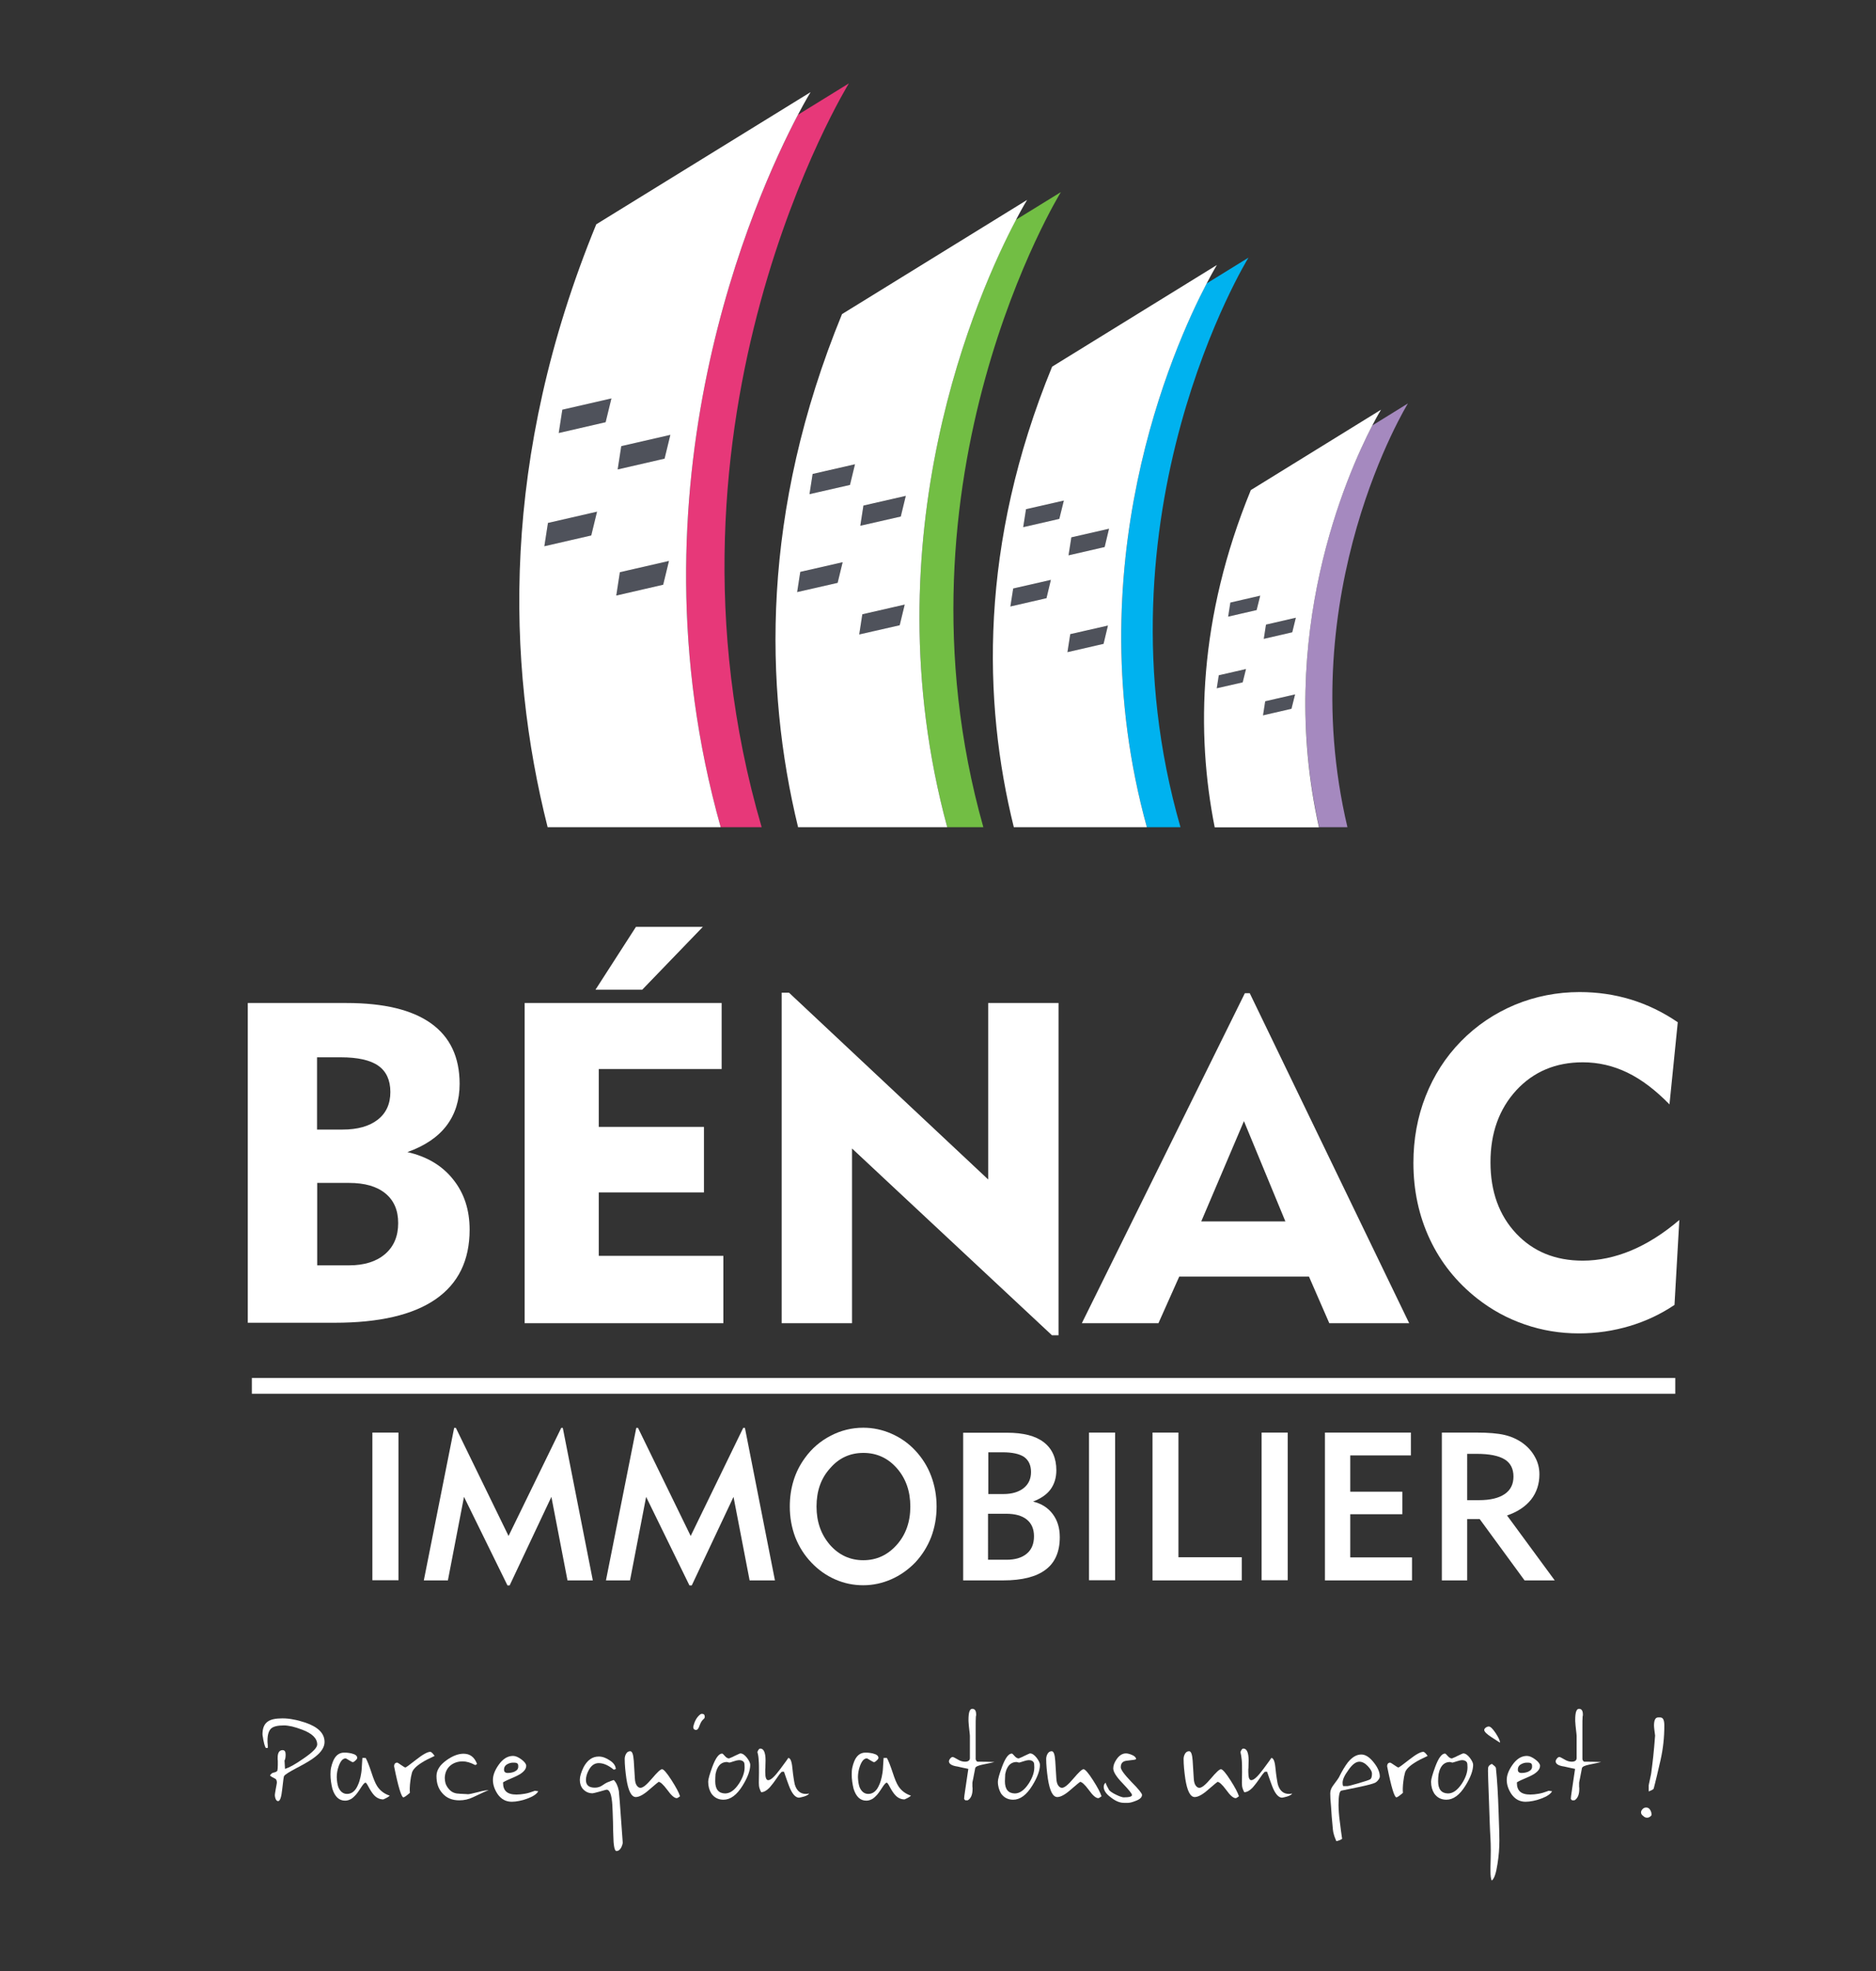 <?xml version="1.0" encoding="UTF-8"?>
<!-- Generator: Adobe Illustrator 23.0.2, SVG Export Plug-In . SVG Version: 6.00 Build 0) -->
<svg xmlns="http://www.w3.org/2000/svg" xmlns:xlink="http://www.w3.org/1999/xlink" version="1.1" id="Calque_1" x="0px" y="0px" viewBox="0 0 120 126" style="enable-background:new 0 0 120 126;" xml:space="preserve"><rect x="0" y="0" width="120" height="126" fill="#333333" stroke="none"/> <style type="text/css"> .st0{clip-path:url(#SVGID_2_);fill:#FFFFFF;} .st1{clip-path:url(#SVGID_2_);fill:#4F525B;} .st2{clip-path:url(#SVGID_2_);fill:#e73879;} .st3{clip-path:url(#SVGID_2_);fill:#72BE44;} .st4{clip-path:url(#SVGID_2_);fill:#00B2EF;} .st5{clip-path:url(#SVGID_2_);fill:#a589bf;} </style> <g> <defs> <rect id="SVGID_1_" x="0.4" y="-8.88" width="119.84" height="142.31"/> </defs> <clipPath id="SVGID_2_"> <use xlink:href="#SVGID_1_" style="overflow:visible;"/> </clipPath> <path class="st0" d="M16.79,110.87c0-0.4,0.12-0.68,0.36-0.83c0.19-0.13,0.49-0.19,0.92-0.19c0.22,0,0.45,0.02,0.69,0.07 c0.24,0.04,0.5,0.11,0.77,0.2c0.82,0.28,1.23,0.69,1.23,1.24c0,0.32-0.2,0.64-0.6,0.95c-0.22,0.18-0.62,0.42-1.18,0.71 c-0.47,0.25-0.75,0.42-0.81,0.52c-0.02,0.02-0.06,0.31-0.12,0.86c-0.05,0.49-0.14,0.74-0.26,0.74c-0.07,0-0.12-0.05-0.16-0.14 c-0.03-0.08-0.05-0.16-0.05-0.24c0-0.04,0.02-0.18,0.06-0.4c0.04-0.22,0.07-0.36,0.07-0.4c0-0.13-0.04-0.22-0.1-0.25 c-0.08-0.04-0.15-0.08-0.21-0.11c-0.05-0.04-0.1-0.07-0.13-0.09c0.03-0.06,0.07-0.11,0.11-0.14c0.04-0.03,0.09-0.05,0.15-0.06 c0.1-0.02,0.17-0.06,0.21-0.11c0.02-0.09,0.03-0.21,0.03-0.36v-0.24c0-0.04,0-0.08-0.01-0.13c0-0.05,0-0.08,0-0.1 c0-0.33,0.11-0.49,0.32-0.49c0.13,0,0.19,0.1,0.19,0.28c0,0.17-0.02,0.3-0.07,0.39l0.03,0.53c0.13-0.04,0.29-0.11,0.49-0.22 c0.2-0.11,0.43-0.26,0.69-0.44c0.59-0.4,0.88-0.7,0.88-0.9c0-0.39-0.32-0.71-0.97-0.95c-0.23-0.09-0.44-0.15-0.63-0.2 c-0.19-0.04-0.37-0.07-0.52-0.07c-0.42,0-0.7,0.07-0.84,0.21c-0.14,0.14-0.22,0.39-0.22,0.76c0,0.06,0,0.14,0.01,0.21 s0.01,0.16,0.01,0.26H17c-0.04-0.07-0.09-0.2-0.13-0.4c-0.03-0.11-0.04-0.2-0.05-0.27C16.8,110.97,16.79,110.91,16.79,110.87"/> <path class="st0" d="M21.14,113.43c0-0.16,0.01-0.31,0.04-0.44s0.07-0.27,0.12-0.39c0.15-0.37,0.39-0.56,0.71-0.56 c0.08,0,0.15,0,0.23,0.01s0.16,0.02,0.24,0.04c0.25,0.06,0.37,0.15,0.37,0.29c0,0.04-0.04,0.1-0.12,0.17 c-0.07,0.07-0.13,0.1-0.17,0.1c-0.02,0-0.1-0.04-0.23-0.12c-0.12-0.07-0.19-0.12-0.22-0.12c-0.18,0-0.32,0.16-0.44,0.48 c-0.09,0.25-0.13,0.49-0.13,0.72c0.01,0.25,0.04,0.46,0.1,0.63c0.12,0.29,0.31,0.44,0.56,0.44c0.3,0,0.54-0.19,0.7-0.58 c0.07-0.15,0.12-0.32,0.16-0.5c0.04-0.18,0.07-0.37,0.08-0.58l0.04-0.64h0.21c0.05,0.09,0.11,0.21,0.17,0.37 c0.06,0.16,0.13,0.34,0.2,0.56c0.13,0.4,0.25,0.7,0.37,0.88c0.19,0.29,0.46,0.49,0.8,0.6c-0.06,0.07-0.2,0.15-0.41,0.24 c-0.22,0-0.43-0.09-0.6-0.28c-0.11-0.12-0.22-0.29-0.34-0.51c-0.1-0.19-0.16-0.28-0.2-0.28c-0.06,0-0.15,0.1-0.28,0.3 c-0.08,0.13-0.16,0.24-0.23,0.34c-0.07,0.09-0.13,0.17-0.19,0.22c-0.1,0.1-0.19,0.18-0.3,0.22c-0.1,0.05-0.21,0.07-0.31,0.07 c-0.38,0-0.65-0.25-0.81-0.76C21.19,114.06,21.14,113.75,21.14,113.43"/> <path class="st0" d="M25.21,112.92c0-0.16,0.07-0.24,0.2-0.24c0.02,0,0.11,0.05,0.26,0.16c0.14,0.1,0.23,0.15,0.26,0.15 c0.04,0,0.27-0.17,0.69-0.5c0.43-0.34,0.73-0.5,0.9-0.5c0.07,0,0.16,0.09,0.28,0.26c-0.36,0.17-0.62,0.3-0.79,0.41 c-0.39,0.24-0.61,0.47-0.66,0.67c-0.05,0.18-0.08,0.35-0.1,0.52c-0.02,0.17-0.04,0.33-0.04,0.48c0,0.05,0,0.1,0,0.14 c0,0.05,0.01,0.1,0.01,0.14c-0.22,0.19-0.36,0.29-0.42,0.29C25.68,114.89,25.47,114.23,25.21,112.92"/> <path class="st0" d="M27.92,113.54c0-0.18,0.05-0.36,0.16-0.53c0.1-0.17,0.27-0.33,0.49-0.49c0.38-0.27,0.74-0.41,1.08-0.41 c0.41,0,0.69,0.21,0.86,0.64c-0.02,0.05-0.07,0.08-0.12,0.08c-0.3-0.16-0.57-0.23-0.79-0.23c-0.33,0-0.6,0.1-0.81,0.28 c-0.22,0.2-0.33,0.46-0.34,0.78c0,0.12,0.02,0.24,0.05,0.35c0.04,0.11,0.1,0.22,0.18,0.32c0.09,0.11,0.19,0.2,0.3,0.25 c0.11,0.05,0.23,0.08,0.35,0.08c0.01,0,0.04,0,0.09,0.01c0.05,0,0.11,0.01,0.2,0.01c0.07,0,0.14,0.01,0.2,0.01 c0.06,0,0.09,0.01,0.1,0.01c0.08,0,0.29-0.04,0.63-0.13c0.33-0.09,0.57-0.13,0.71-0.13c-0.12,0.04-0.46,0.19-1,0.45 c-0.27,0.13-0.56,0.2-0.88,0.2c-0.46,0-0.82-0.15-1.08-0.45C28.03,114.34,27.92,113.98,27.92,113.54"/> <path class="st0" d="M31.53,113.78c0-0.29,0.12-0.61,0.36-0.95c0.27-0.39,0.58-0.58,0.93-0.58c0.16,0,0.34,0.08,0.54,0.23 c0.2,0.15,0.3,0.29,0.3,0.4c0,0.2-0.14,0.38-0.42,0.55c-0.07,0.04-0.16,0.09-0.27,0.14c-0.11,0.05-0.25,0.11-0.41,0.18 c-0.1,0.04-0.18,0.08-0.24,0.11c-0.06,0.03-0.11,0.06-0.14,0.08v0.05c0,0.24,0.07,0.42,0.2,0.54c0.14,0.13,0.36,0.19,0.66,0.19 c0.17,0,0.34-0.02,0.52-0.05c0.18-0.03,0.36-0.08,0.54-0.15c0.07-0.03,0.11-0.04,0.13-0.04l0.2,0.03c-0.09,0.17-0.32,0.33-0.7,0.47 c-0.19,0.07-0.36,0.12-0.53,0.15c-0.16,0.03-0.32,0.05-0.46,0.05c-0.38,0-0.68-0.16-0.91-0.49 C31.63,114.39,31.53,114.09,31.53,113.78 M32.24,113.13c0,0.14,0.08,0.21,0.24,0.21c0.16,0,0.3-0.03,0.42-0.08 c0.17-0.08,0.25-0.18,0.25-0.32c0-0.05,0-0.1-0.01-0.13c-0.01-0.03-0.02-0.06-0.05-0.08c-0.02-0.02-0.06-0.03-0.1-0.04 c-0.04-0.01-0.1-0.01-0.17-0.01c-0.12,0-0.24,0.03-0.35,0.09C32.31,112.85,32.24,112.97,32.24,113.13"/> <path class="st0" d="M37.09,113.78c0-0.11,0.02-0.23,0.06-0.36s0.1-0.29,0.18-0.45c0.24-0.45,0.56-0.68,0.97-0.68 c0.23,0,0.46,0.08,0.71,0.25c0.25,0.16,0.37,0.35,0.38,0.55l-0.13,0.04c-0.34-0.28-0.66-0.42-0.96-0.42 c-0.27,0-0.48,0.15-0.64,0.45c-0.12,0.22-0.18,0.43-0.18,0.63c0,0.33,0.19,0.49,0.57,0.49c0.18,0,0.35-0.05,0.5-0.16 c0.1-0.07,0.21-0.14,0.33-0.19s0.25-0.1,0.38-0.14c0.15,0.15,0.26,0.37,0.32,0.68c0.01,0.02,0.01,0.09,0.02,0.2 c0.01,0.11,0.02,0.26,0.04,0.46l0.19,2.61c0.01,0.06,0,0.12-0.02,0.18s-0.04,0.12-0.07,0.18c-0.08,0.15-0.18,0.23-0.31,0.23 c-0.12,0-0.19-0.34-0.2-1.02c0-0.05-0.01-0.15-0.01-0.29c0-0.14-0.01-0.32-0.01-0.55c-0.01-0.23-0.01-0.43-0.02-0.6 c-0.01-0.17-0.01-0.32-0.02-0.45c-0.04-0.67-0.16-1.01-0.37-1.01c-0.02,0-0.17,0.04-0.44,0.12c-0.28,0.08-0.43,0.11-0.46,0.11 c-0.24,0-0.44-0.09-0.61-0.27C37.16,114.22,37.09,114.02,37.09,113.78"/> <path class="st0" d="M39.96,112.45c0-0.1,0.02-0.2,0.07-0.3c0.06-0.13,0.16-0.2,0.28-0.2c0.13,0,0.2,0.2,0.23,0.61l0.07,1.13 c0.01,0.2,0.05,0.35,0.12,0.45c0.07,0.1,0.15,0.15,0.24,0.15c0.16,0,0.4-0.2,0.73-0.59c0.34-0.4,0.55-0.6,0.65-0.6 c0.1,0,0.31,0.24,0.61,0.71c0.14,0.22,0.26,0.42,0.35,0.59c0.09,0.17,0.15,0.31,0.19,0.43c-0.1,0.08-0.17,0.12-0.21,0.12 c-0.15,0-0.35-0.17-0.6-0.52c-0.26-0.35-0.45-0.52-0.56-0.52c-0.01,0-0.21,0.16-0.59,0.49c-0.36,0.32-0.65,0.48-0.87,0.48 c-0.28,0-0.48-0.39-0.6-1.16C40,113.23,39.96,112.81,39.96,112.45"/> <path class="st0" d="M44.35,110.37c0.08-0.35,0.23-0.61,0.44-0.77c0.04-0.03,0.07-0.04,0.11-0.04c0.12,0,0.18,0.06,0.18,0.19 c0,0.05-0.02,0.1-0.07,0.14c-0.05,0.04-0.09,0.09-0.14,0.16c-0.04,0.07-0.09,0.16-0.13,0.28c-0.06,0.18-0.13,0.26-0.22,0.26 c-0.06,0-0.1-0.02-0.14-0.06C44.35,110.48,44.34,110.43,44.35,110.37"/> <path class="st0" d="M45.3,113.9c0-0.16,0.09-0.47,0.26-0.94c0.21-0.57,0.42-0.86,0.63-0.86c0.03,0,0.09,0.05,0.18,0.16 c0.09,0.1,0.17,0.15,0.26,0.15c0.01,0,0.04-0.01,0.1-0.04c0.06-0.02,0.15-0.06,0.26-0.12c0.11-0.05,0.2-0.09,0.26-0.12 c0.06-0.03,0.1-0.04,0.11-0.04c0.13,0,0.27,0.09,0.42,0.28c0.14,0.19,0.21,0.33,0.21,0.45c0,0.35-0.16,0.8-0.49,1.33 c-0.37,0.6-0.78,0.9-1.22,0.9c-0.33,0-0.59-0.13-0.78-0.4C45.37,114.44,45.3,114.19,45.3,113.9 M45.75,113.87 c0,0.51,0.21,0.77,0.63,0.78c0.32,0,0.61-0.21,0.89-0.63c0.24-0.37,0.36-0.72,0.36-1.04c0-0.15-0.01-0.26-0.04-0.32 c-0.06-0.09-0.16-0.14-0.32-0.14c-0.03,0-0.08,0.01-0.14,0.02s-0.13,0.04-0.21,0.06c-0.07,0.02-0.12,0.04-0.16,0.05 c-0.04,0.01-0.06,0.02-0.08,0.02l-0.01,0.01c-0.02,0-0.05-0.01-0.09-0.02s-0.07-0.02-0.08-0.02c-0.28,0-0.49,0.14-0.62,0.42 c-0.05,0.1-0.08,0.22-0.11,0.35C45.76,113.56,45.75,113.7,45.75,113.87"/> <path class="st0" d="M48.45,112.02c0-0.04,0.02-0.09,0.06-0.15c0.04-0.06,0.08-0.09,0.12-0.09c0.22,0,0.34,0.25,0.34,0.76 c0,0.03,0,0.16-0.01,0.39c0,0.06,0,0.11-0.01,0.17c0,0.06,0,0.12,0,0.19c0,0.34,0.06,0.51,0.19,0.51c0.17,0,0.42-0.24,0.77-0.71 c0.17-0.23,0.3-0.4,0.39-0.53c0.09-0.13,0.13-0.19,0.12-0.18c0.13,0,0.22,0.2,0.26,0.6c0.03,0.3,0.06,0.54,0.09,0.72 c0.03,0.18,0.05,0.31,0.07,0.38c0.12,0.4,0.36,0.6,0.71,0.6c0.09,0,0.15-0.01,0.2-0.03c-0.03,0.08-0.14,0.14-0.33,0.2 c-0.08,0.02-0.15,0.04-0.2,0.05c-0.05,0.01-0.09,0.02-0.11,0.02c-0.23,0-0.45-0.25-0.64-0.75c-0.02-0.05-0.06-0.15-0.11-0.3 c-0.05-0.15-0.13-0.36-0.21-0.61h-0.14c-0.09,0.08-0.22,0.25-0.4,0.52c-0.09,0.13-0.17,0.24-0.24,0.32 c-0.07,0.09-0.13,0.16-0.18,0.21c-0.17,0.17-0.34,0.26-0.5,0.26c-0.04-0.07-0.08-0.16-0.11-0.26c-0.03-0.1-0.04-0.22-0.04-0.35 l0.01-0.65c0-0.31,0-0.58-0.02-0.79C48.52,112.31,48.49,112.14,48.45,112.02"/> <path class="st0" d="M54.48,113.43c0-0.16,0.01-0.31,0.04-0.44s0.07-0.27,0.12-0.39c0.15-0.37,0.39-0.56,0.71-0.56 c0.08,0,0.15,0,0.23,0.01s0.16,0.02,0.24,0.04c0.25,0.06,0.37,0.15,0.37,0.29c0,0.04-0.04,0.1-0.12,0.17 c-0.07,0.07-0.13,0.1-0.17,0.1c-0.02,0-0.1-0.04-0.23-0.12c-0.12-0.07-0.19-0.12-0.22-0.12c-0.18,0-0.32,0.16-0.44,0.48 c-0.09,0.25-0.13,0.49-0.13,0.72c0.01,0.25,0.04,0.46,0.1,0.63c0.12,0.29,0.31,0.44,0.56,0.44c0.3,0,0.54-0.19,0.7-0.58 c0.07-0.15,0.12-0.32,0.16-0.5c0.04-0.18,0.07-0.37,0.08-0.58l0.04-0.64h0.21c0.05,0.09,0.11,0.21,0.17,0.37 c0.06,0.16,0.13,0.34,0.2,0.56c0.13,0.4,0.25,0.7,0.37,0.88c0.19,0.29,0.46,0.49,0.8,0.6c-0.06,0.07-0.2,0.15-0.41,0.24 c-0.22,0-0.43-0.09-0.6-0.28c-0.11-0.12-0.22-0.29-0.34-0.51c-0.1-0.19-0.16-0.28-0.2-0.28c-0.06,0-0.15,0.1-0.28,0.3 c-0.08,0.13-0.16,0.24-0.23,0.34c-0.07,0.09-0.13,0.17-0.19,0.22c-0.1,0.1-0.19,0.18-0.3,0.22c-0.1,0.05-0.21,0.07-0.31,0.07 c-0.38,0-0.65-0.25-0.81-0.76C54.53,114.06,54.48,113.75,54.48,113.43"/> <path class="st0" d="M60.7,112.6c0-0.06,0.03-0.12,0.08-0.18c0.05-0.07,0.11-0.1,0.16-0.1c0.04,0,0.14,0.05,0.31,0.15 c0.16,0.1,0.32,0.15,0.47,0.15c0.21,0,0.32-0.08,0.32-0.23v-1.43c0-0.05-0.02-0.21-0.05-0.48c-0.01-0.13-0.03-0.23-0.03-0.32 c-0.01-0.09-0.01-0.17-0.01-0.23c0-0.46,0.08-0.69,0.24-0.69c0.17,0,0.25,0.12,0.25,0.37c0,0.03,0,0.06-0.01,0.09 c-0.01,0.03-0.01,0.07-0.01,0.11c-0.01,0.05-0.01,0.29-0.01,0.73c0,0.44,0,1.08,0,1.92c0.02,0.09,0.06,0.14,0.12,0.16h0.12 c0.31,0,0.63,0.01,0.96,0.02c-0.05,0.02-0.29,0.07-0.73,0.16c-0.3,0.06-0.47,0.13-0.5,0.23c0,0-0.01,0.04-0.02,0.11 c-0.01,0.07-0.03,0.17-0.06,0.31c-0.03,0.14-0.05,0.29-0.09,0.45c-0.01,0.04-0.01,0.07-0.01,0.1c0,0.03,0,0.07,0,0.1v0.13 c0,0.02,0.01,0.04,0.01,0.06c0,0.02,0,0.05,0,0.08c0,0.35-0.1,0.6-0.31,0.72h-0.15c-0.05-0.04-0.08-0.08-0.08-0.1 c0-0.06,0.02-0.24,0.07-0.56c0.05-0.32,0.11-0.76,0.2-1.35c-0.14-0.03-0.26-0.05-0.38-0.08c-0.11-0.02-0.22-0.05-0.31-0.07 C60.89,112.88,60.7,112.76,60.7,112.6"/> <path class="st0" d="M63.83,113.9c0-0.16,0.09-0.47,0.26-0.94c0.21-0.57,0.42-0.86,0.63-0.86c0.03,0,0.09,0.05,0.18,0.16 c0.09,0.1,0.17,0.15,0.26,0.15c0.01,0,0.04-0.01,0.1-0.04c0.06-0.02,0.15-0.06,0.26-0.12c0.11-0.05,0.2-0.09,0.26-0.12 c0.06-0.03,0.1-0.04,0.11-0.04c0.13,0,0.27,0.09,0.42,0.28c0.14,0.19,0.21,0.33,0.21,0.45c0,0.35-0.16,0.8-0.49,1.33 c-0.37,0.6-0.78,0.9-1.22,0.9c-0.33,0-0.59-0.13-0.78-0.4C63.91,114.44,63.83,114.19,63.83,113.9 M64.28,113.87 c0,0.51,0.21,0.77,0.63,0.78c0.32,0,0.61-0.21,0.89-0.63c0.24-0.37,0.36-0.72,0.36-1.04c0-0.15-0.01-0.26-0.04-0.32 c-0.06-0.09-0.16-0.14-0.32-0.14c-0.03,0-0.08,0.01-0.14,0.02s-0.13,0.04-0.21,0.06c-0.07,0.02-0.12,0.04-0.16,0.05 c-0.04,0.01-0.06,0.02-0.08,0.02l-0.01,0.01c-0.02,0-0.05-0.01-0.09-0.02s-0.07-0.02-0.08-0.02c-0.28,0-0.49,0.14-0.62,0.42 c-0.05,0.1-0.08,0.22-0.11,0.35C64.3,113.56,64.28,113.7,64.28,113.87"/> <path class="st0" d="M66.92,112.45c0-0.1,0.02-0.2,0.07-0.3c0.06-0.13,0.16-0.2,0.28-0.2c0.13,0,0.2,0.2,0.23,0.61l0.07,1.13 c0.01,0.2,0.05,0.35,0.12,0.45c0.07,0.1,0.15,0.15,0.24,0.15c0.16,0,0.4-0.2,0.73-0.59c0.34-0.4,0.55-0.6,0.65-0.6 c0.1,0,0.31,0.24,0.61,0.71c0.14,0.22,0.26,0.42,0.35,0.59c0.09,0.17,0.15,0.31,0.19,0.43c-0.1,0.08-0.17,0.12-0.21,0.12 c-0.15,0-0.35-0.17-0.6-0.52c-0.26-0.35-0.45-0.52-0.56-0.52c-0.01,0-0.21,0.16-0.59,0.49c-0.36,0.32-0.65,0.48-0.87,0.48 c-0.28,0-0.48-0.39-0.6-1.16C66.96,113.23,66.92,112.81,66.92,112.45"/> <path class="st0" d="M70.6,114.23c0-0.11,0.04-0.2,0.12-0.27c0.04,0.13,0.12,0.29,0.23,0.48c0.07,0.08,0.21,0.18,0.44,0.29 c0.13,0.06,0.23,0.11,0.31,0.13c0.08,0.03,0.14,0.04,0.18,0.04c0.35,0,0.53-0.05,0.53-0.15c0-0.08-0.2-0.33-0.6-0.75 c-0.4-0.41-0.6-0.73-0.6-0.95c0-0.18,0.07-0.38,0.21-0.58c0.17-0.25,0.37-0.38,0.6-0.38c0.1,0,0.23,0.03,0.37,0.09 c0.18,0.07,0.28,0.17,0.28,0.28c-0.02,0.01-0.07,0.03-0.13,0.04c-0.06,0.01-0.15,0.02-0.25,0.03c-0.2,0.02-0.34,0.04-0.41,0.08 c-0.13,0.07-0.19,0.19-0.19,0.36c0,0.16,0.23,0.47,0.68,0.94c0.46,0.46,0.68,0.74,0.68,0.83c0,0.16-0.14,0.29-0.42,0.39 c-0.1,0.04-0.19,0.07-0.27,0.09c-0.08,0.02-0.15,0.03-0.2,0.03h-0.27c-0.27,0-0.55-0.12-0.85-0.36 C70.75,114.68,70.6,114.45,70.6,114.23"/> <path class="st0" d="M75.71,112.45c0-0.1,0.02-0.2,0.07-0.3c0.06-0.13,0.16-0.2,0.28-0.2c0.13,0,0.2,0.2,0.23,0.61l0.07,1.13 c0.01,0.2,0.05,0.35,0.12,0.45c0.07,0.1,0.15,0.15,0.24,0.15c0.16,0,0.4-0.2,0.73-0.59c0.34-0.4,0.55-0.6,0.65-0.6 c0.1,0,0.31,0.24,0.61,0.71c0.14,0.22,0.26,0.42,0.35,0.59c0.09,0.17,0.15,0.31,0.19,0.43c-0.1,0.08-0.17,0.12-0.21,0.12 c-0.15,0-0.35-0.17-0.6-0.52c-0.26-0.35-0.45-0.52-0.56-0.52c-0.01,0-0.21,0.16-0.59,0.49c-0.36,0.32-0.65,0.48-0.87,0.48 c-0.28,0-0.48-0.39-0.6-1.16C75.75,113.23,75.71,112.81,75.71,112.45"/> <path class="st0" d="M79.35,112.02c0-0.04,0.02-0.09,0.06-0.15c0.04-0.06,0.08-0.09,0.12-0.09c0.22,0,0.34,0.25,0.34,0.76 c0,0.03,0,0.16-0.01,0.39c0,0.06,0,0.11-0.01,0.17c0,0.06,0,0.12,0,0.19c0,0.34,0.06,0.51,0.19,0.51c0.17,0,0.42-0.24,0.77-0.71 c0.17-0.23,0.3-0.4,0.39-0.53c0.09-0.13,0.13-0.19,0.12-0.18c0.13,0,0.22,0.2,0.26,0.6c0.03,0.3,0.06,0.54,0.09,0.72 c0.03,0.18,0.05,0.31,0.07,0.38c0.12,0.4,0.36,0.6,0.71,0.6c0.09,0,0.15-0.01,0.2-0.03c-0.03,0.08-0.14,0.14-0.33,0.2 c-0.08,0.02-0.15,0.04-0.2,0.05c-0.05,0.01-0.09,0.02-0.11,0.02c-0.23,0-0.45-0.25-0.64-0.75c-0.02-0.05-0.06-0.15-0.11-0.3 c-0.05-0.15-0.13-0.36-0.21-0.61h-0.14c-0.09,0.08-0.22,0.25-0.4,0.52c-0.09,0.13-0.17,0.24-0.24,0.32 c-0.07,0.09-0.13,0.16-0.18,0.21c-0.17,0.17-0.34,0.26-0.5,0.26c-0.04-0.07-0.08-0.16-0.11-0.26c-0.03-0.1-0.04-0.22-0.04-0.35 l0.01-0.65c0-0.31,0-0.58-0.02-0.79C79.41,112.31,79.38,112.14,79.35,112.02"/> <path class="st0" d="M85.09,114.64c0-0.18,0.07-0.35,0.2-0.52c0.22-0.29,0.33-0.45,0.35-0.49c0.21-0.43,0.41-0.75,0.58-0.97 c0.27-0.33,0.55-0.5,0.86-0.5c0.27,0,0.54,0.18,0.81,0.53c0.25,0.32,0.37,0.61,0.37,0.87c0,0.07-0.03,0.14-0.1,0.23 c-0.06,0.08-0.13,0.14-0.21,0.18c-0.13,0.06-0.46,0.15-0.98,0.26l-1.17,0.24c-0.12,0.03-0.18,0.33-0.18,0.93 c0,0.13,0.01,0.27,0.02,0.45c0.01,0.17,0.03,0.36,0.06,0.58c0.01,0.06,0.02,0.14,0.03,0.23c0.01,0.09,0.02,0.2,0.04,0.33 c0.04,0.25,0.06,0.44,0.08,0.56c-0.08,0.06-0.21,0.12-0.37,0.15c-0.06-0.15-0.12-0.28-0.15-0.4c-0.04-0.12-0.06-0.24-0.07-0.34 c-0.06-0.61-0.1-1.1-0.12-1.48C85.1,115.09,85.09,114.81,85.09,114.64 M85.88,113.97c0,0.09,0.01,0.16,0.04,0.21h0.26 c0.06,0,0.3-0.06,0.71-0.18c0.41-0.12,0.65-0.2,0.73-0.24c0.09-0.04,0.14-0.16,0.14-0.36c0-0.08-0.02-0.15-0.07-0.24 c-0.05-0.08-0.11-0.17-0.2-0.26c-0.18-0.19-0.36-0.28-0.54-0.28c-0.22,0-0.46,0.18-0.71,0.55 C85.99,113.51,85.88,113.77,85.88,113.97"/> <path class="st0" d="M88.73,112.92c0-0.16,0.07-0.24,0.2-0.24c0.02,0,0.1,0.05,0.26,0.16c0.14,0.1,0.23,0.15,0.26,0.15 c0.04,0,0.27-0.17,0.69-0.5c0.43-0.34,0.73-0.5,0.9-0.5c0.07,0,0.16,0.09,0.28,0.26c-0.36,0.17-0.62,0.3-0.79,0.41 c-0.39,0.24-0.61,0.47-0.66,0.67c-0.05,0.18-0.08,0.35-0.1,0.52c-0.02,0.17-0.04,0.33-0.04,0.48c0,0.05,0,0.1,0,0.14 c0,0.05,0.01,0.1,0.01,0.14c-0.22,0.19-0.36,0.29-0.42,0.29C89.19,114.89,88.99,114.23,88.73,112.92"/> <path class="st0" d="M91.54,113.9c0-0.16,0.09-0.47,0.26-0.94c0.21-0.57,0.42-0.86,0.63-0.86c0.03,0,0.09,0.05,0.18,0.16 c0.09,0.1,0.17,0.15,0.26,0.15c0.01,0,0.04-0.01,0.1-0.04c0.06-0.02,0.15-0.06,0.26-0.12c0.11-0.05,0.2-0.09,0.26-0.12 c0.06-0.03,0.1-0.04,0.11-0.04c0.13,0,0.27,0.09,0.42,0.28c0.14,0.19,0.21,0.33,0.21,0.45c0,0.35-0.16,0.8-0.49,1.33 c-0.37,0.6-0.78,0.9-1.22,0.9c-0.33,0-0.59-0.13-0.78-0.4C91.61,114.44,91.54,114.19,91.54,113.9 M91.99,113.87 c0,0.51,0.21,0.77,0.63,0.78c0.32,0,0.61-0.21,0.89-0.63c0.24-0.37,0.36-0.72,0.36-1.04c0-0.15-0.01-0.26-0.04-0.32 c-0.06-0.09-0.16-0.14-0.32-0.14c-0.03,0-0.08,0.01-0.13,0.02s-0.13,0.04-0.21,0.06c-0.07,0.02-0.12,0.04-0.16,0.05 c-0.04,0.01-0.06,0.02-0.08,0.02l-0.01,0.01c-0.02,0-0.05-0.01-0.09-0.02s-0.07-0.02-0.08-0.02c-0.28,0-0.49,0.14-0.62,0.42 c-0.05,0.1-0.08,0.22-0.11,0.35C92,113.56,91.99,113.7,91.99,113.87"/> <path class="st0" d="M94.94,110.59c0-0.03,0.01-0.06,0.03-0.08c0.02-0.03,0.04-0.05,0.07-0.07c0.03-0.02,0.06-0.04,0.09-0.05 s0.07-0.02,0.1-0.02c0.11,0,0.25,0.14,0.44,0.42c0.18,0.28,0.28,0.48,0.28,0.61c-0.01-0.01-0.03-0.02-0.07-0.04 c-0.04-0.02-0.08-0.05-0.14-0.09l-0.31-0.2C95.1,110.86,94.94,110.7,94.94,110.59 M95.18,113.21c0-0.15,0.01-0.24,0.03-0.27 c0.03-0.07,0.1-0.13,0.22-0.18l0.16,0.13c0.07,0.06,0.1,0.11,0.1,0.16c0.04,0.36,0.07,0.78,0.1,1.24c0.03,0.47,0.05,1,0.07,1.58 c0.02,0.51,0.03,0.92,0.04,1.21c0.01,0.3,0.01,0.48,0.01,0.57c0,0.25-0.01,0.5-0.03,0.75c-0.02,0.25-0.05,0.5-0.09,0.75 c-0.09,0.6-0.21,0.96-0.37,1.07c-0.05-0.1-0.08-0.29-0.08-0.6v-0.13c0-0.04,0-0.09,0-0.14c0.01-0.41,0.02-0.76,0.02-1.06 c0-0.3-0.01-0.55-0.02-0.75c-0.02-0.35-0.04-0.71-0.05-1.08c-0.01-0.37-0.03-0.75-0.04-1.15C95.2,114.03,95.18,113.33,95.18,113.21 "/> <path class="st0" d="M96.38,113.78c0-0.29,0.12-0.61,0.36-0.95c0.27-0.39,0.58-0.58,0.93-0.58c0.16,0,0.34,0.08,0.54,0.23 c0.2,0.15,0.3,0.29,0.3,0.4c0,0.2-0.14,0.38-0.42,0.55c-0.07,0.04-0.16,0.09-0.27,0.14c-0.11,0.05-0.25,0.11-0.41,0.18 c-0.1,0.04-0.18,0.08-0.24,0.11c-0.06,0.03-0.11,0.06-0.14,0.08v0.05c0,0.24,0.07,0.42,0.2,0.54c0.14,0.13,0.36,0.19,0.66,0.19 c0.17,0,0.34-0.02,0.52-0.05c0.18-0.03,0.36-0.08,0.54-0.15c0.07-0.03,0.11-0.04,0.13-0.04l0.2,0.03c-0.09,0.17-0.32,0.33-0.7,0.47 c-0.19,0.07-0.36,0.12-0.53,0.15c-0.16,0.03-0.32,0.05-0.46,0.05c-0.38,0-0.68-0.16-0.91-0.49 C96.48,114.39,96.38,114.09,96.38,113.78 M97.09,113.13c0,0.14,0.08,0.21,0.24,0.21c0.16,0,0.3-0.03,0.42-0.08 c0.17-0.08,0.25-0.18,0.25-0.32c0-0.05,0-0.1-0.01-0.13c-0.01-0.03-0.02-0.06-0.05-0.08c-0.02-0.02-0.06-0.03-0.1-0.04 c-0.04-0.01-0.1-0.01-0.17-0.01c-0.12,0-0.24,0.03-0.35,0.09C97.16,112.85,97.09,112.97,97.09,113.13"/> <path class="st0" d="M99.51,112.6c0-0.06,0.03-0.12,0.08-0.18c0.05-0.07,0.11-0.1,0.16-0.1c0.04,0,0.14,0.05,0.31,0.15 c0.16,0.1,0.32,0.15,0.47,0.15c0.21,0,0.32-0.08,0.32-0.23v-1.43c0-0.05-0.02-0.21-0.05-0.48c-0.01-0.13-0.03-0.23-0.03-0.32 c-0.01-0.09-0.01-0.17-0.01-0.23c0-0.46,0.08-0.69,0.24-0.69c0.17,0,0.25,0.12,0.25,0.37c0,0.03,0,0.06-0.01,0.09 c-0.01,0.03-0.01,0.07-0.01,0.11c-0.01,0.05-0.01,0.29-0.01,0.73c0,0.44,0,1.08,0,1.92c0.02,0.09,0.06,0.14,0.12,0.16h0.12 c0.31,0,0.63,0.01,0.96,0.02c-0.05,0.02-0.29,0.07-0.73,0.16c-0.3,0.06-0.47,0.13-0.5,0.23c0,0-0.01,0.04-0.02,0.11 c-0.01,0.07-0.03,0.17-0.06,0.31c-0.03,0.14-0.05,0.29-0.09,0.45c-0.01,0.04-0.01,0.07-0.01,0.1c0,0.03,0,0.07,0,0.1v0.13 c0,0.02,0.01,0.04,0.01,0.06c0,0.02,0,0.05,0,0.08c0,0.35-0.1,0.6-0.31,0.72h-0.15c-0.05-0.04-0.08-0.08-0.08-0.1 c0-0.06,0.02-0.24,0.07-0.56c0.05-0.32,0.11-0.76,0.2-1.35c-0.14-0.03-0.26-0.05-0.38-0.08c-0.11-0.02-0.22-0.05-0.31-0.07 C99.69,112.88,99.51,112.76,99.51,112.6"/> <path class="st0" d="M104.97,115.86c0-0.07,0.03-0.14,0.1-0.21c0.06-0.07,0.14-0.1,0.23-0.1c0.1,0,0.18,0.04,0.24,0.13 c0.06,0.09,0.1,0.19,0.1,0.3c0,0.02,0,0.05-0.01,0.08c-0.09,0.1-0.18,0.14-0.27,0.14c-0.05,0-0.1-0.01-0.14-0.03 c-0.04-0.02-0.08-0.05-0.12-0.09C105.01,116.02,104.97,115.94,104.97,115.86 M105.46,114.14c0-0.01,0.01-0.04,0.02-0.11 c0.01-0.06,0.03-0.16,0.06-0.28c0.03-0.13,0.05-0.24,0.07-0.33c0.01-0.09,0.03-0.16,0.03-0.22c0.03-0.23,0.07-0.53,0.11-0.9 c0.04-0.37,0.08-0.82,0.12-1.35c-0.02-0.15-0.04-0.28-0.05-0.39c-0.01-0.11-0.02-0.19-0.02-0.25c0-0.35,0.09-0.52,0.26-0.52h0.14 c0.18,0,0.26,0.17,0.26,0.52c0,0.38-0.02,0.76-0.06,1.12c-0.04,0.36-0.1,0.72-0.18,1.08c-0.1,0.41-0.18,0.76-0.25,1.07 c-0.07,0.3-0.14,0.56-0.19,0.76c-0.02,0.05-0.13,0.11-0.32,0.18V114.14z"/> <polygon class="st1" points="34.82,34.92 37.82,34.23 38.19,32.71 35.05,33.43 "/> <polygon class="st1" points="39.41,38.06 42.41,37.38 42.78,35.86 39.65,36.58 "/> <polygon class="st1" points="35.74,27.67 38.74,26.99 39.11,25.47 35.97,26.18 "/> <polygon class="st1" points="39.51,30.01 42.51,29.32 42.88,27.8 39.74,28.52 "/> <polygon class="st1" points="50.98,37.85 53.58,37.26 53.89,35.94 51.19,36.57 "/> <polygon class="st1" points="54.95,40.57 57.55,39.97 57.86,38.66 55.16,39.28 "/> <polygon class="st1" points="51.78,31.59 54.37,31 54.69,29.69 51.98,30.31 "/> <polygon class="st1" points="55.03,33.61 57.63,33.02 57.94,31.71 55.23,32.33 "/> <polygon class="st1" points="64.63,38.77 66.94,38.24 67.22,37.07 64.81,37.62 "/> <polygon class="st1" points="68.28,41.69 70.59,41.16 70.87,39.99 68.46,40.55 "/> <polygon class="st1" points="65.45,33.7 67.76,33.17 68.05,32 65.63,32.55 "/> <polygon class="st1" points="68.35,35.5 70.66,34.97 70.94,33.8 68.53,34.35 "/> <polygon class="st1" points="77.82,44.01 79.49,43.62 79.69,42.78 77.95,43.18 "/> <polygon class="st1" points="80.78,45.73 82.61,45.31 82.83,44.39 80.93,44.83 "/> <polygon class="st1" points="78.55,39.42 80.37,39 80.6,38.08 78.69,38.51 "/> <polygon class="st1" points="80.84,40.84 82.66,40.42 82.89,39.5 80.98,39.93 "/> <path class="st2" d="M46.1,52.88h2.62C41.08,26.75,54.3,5.33,54.3,5.33l-3.26,2.01C48.31,12.53,39.94,31,46.1,52.88"/> <path class="st3" d="M60.59,52.88h2.31c-6.3-22.35,4.96-40.6,4.96-40.6l-2.89,1.78C62.62,18.55,55.54,34.24,60.59,52.88"/> <path class="st4" d="M73.36,52.88h2.15c-5.76-20.02,4.35-36.41,4.35-36.41l-2.69,1.66C75.05,22.2,68.77,36.25,73.36,52.88"/> <path class="st5" d="M84.38,52.88h1.81c-3.56-15.05,3.87-27.09,3.87-27.09l-2.28,1.41C86.13,30.36,81.61,40.58,84.38,52.88"/> <path class="st0" d="M51.04,7.34c0.5-0.95,0.81-1.45,0.81-1.45l-13.71,8.45c-6.11,14.89-5.76,28.06-3.11,38.54H46.1 C39.94,31,48.31,12.53,51.04,7.34 M37.82,34.23l-3,0.69l0.23-1.49l3.14-0.72L37.82,34.23z M38.74,26.99l-3,0.69l0.23-1.49 l3.14-0.72L38.74,26.99z M42.42,37.38l-3,0.69l0.23-1.49l3.14-0.72L42.42,37.38z M42.51,29.32l-3,0.69l0.23-1.49l3.14-0.72 L42.51,29.32z"/> <path class="st0" d="M64.98,14.07c0.44-0.84,0.72-1.29,0.72-1.29l-11.84,7.3c-5.18,12.63-4.99,23.83-2.81,32.8h9.54 C55.54,34.24,62.62,18.55,64.98,14.07 M53.58,37.26l-2.59,0.59l0.2-1.29l2.71-0.62L53.58,37.26z M54.37,31l-2.59,0.59l0.2-1.29 l2.71-0.62L54.37,31z M57.55,39.97l-2.59,0.59l0.2-1.29l2.71-0.62L57.55,39.97z M57.62,33.02l-2.59,0.59l0.2-1.29l2.71-0.62 L57.62,33.02z"/> <path class="st0" d="M77.18,18.13c0.41-0.78,0.66-1.19,0.66-1.19L67.3,23.44c-4.66,11.36-4.44,21.41-2.45,29.44h8.51 C68.77,36.25,75.05,22.2,77.18,18.13 M66.94,38.24l-2.31,0.53l0.18-1.15l2.41-0.55L66.94,38.24z M67.76,33.17l-2.31,0.53l0.18-1.15 L68.05,32L67.76,33.17z M70.59,41.16l-2.31,0.53l0.18-1.15l2.41-0.55L70.59,41.16z M70.66,34.97l-2.31,0.53l0.18-1.15l2.41-0.55 L70.66,34.97z"/> <path class="st0" d="M87.78,27.2c0.34-0.66,0.56-1.01,0.56-1.01l-8.33,5.14c-3.36,8.19-3.51,15.52-2.31,21.56h6.67 C81.61,40.58,86.14,30.36,87.78,27.2 M79.49,43.62l-1.66,0.38l0.13-0.83l1.74-0.4L79.49,43.62z M80.38,39l-1.82,0.42l0.14-0.9 l1.91-0.44L80.38,39z M82.61,45.31l-1.82,0.42l0.14-0.9l1.91-0.44L82.61,45.31z M82.66,40.42l-1.82,0.42l0.14-0.91l1.91-0.44 L82.66,40.42z"/> <path class="st0" d="M15.85,84.59V64.12h6.32c2.38,0,4.18,0.43,5.4,1.3c1.22,0.87,1.83,2.16,1.83,3.87c0,1.04-0.28,1.93-0.83,2.66 c-0.55,0.73-1.39,1.3-2.51,1.7c1.24,0.28,2.22,0.86,2.92,1.74c0.71,0.88,1.06,1.95,1.06,3.22c0,1.97-0.73,3.45-2.18,4.45 c-1.45,1-3.6,1.5-6.46,1.5H15.85z M20.29,72.21h1.62c0.96,0,1.71-0.21,2.25-0.63c0.54-0.42,0.81-1.01,0.81-1.77 c0-0.76-0.26-1.32-0.77-1.68c-0.51-0.36-1.31-0.54-2.41-0.54h-1.51V72.21z M20.29,80.89h2.03c0.98,0,1.75-0.24,2.31-0.72 c0.56-0.48,0.84-1.14,0.84-1.98c0-0.82-0.27-1.45-0.82-1.9c-0.55-0.45-1.32-0.67-2.33-0.67h-2.03V80.89z"/> <path class="st0" d="M33.56,84.59V64.12h12.6v4.22H38.3v3.7h6.73v4.19H38.3v4.05h7.97v4.31H33.56z M38.09,63.27l2.59-4.02h4.28 l-3.88,4.02H38.09z"/> <polygon class="st0" points="50,84.59 50,63.46 50.47,63.46 63.21,75.4 63.21,64.12 67.71,64.12 67.71,85.36 67.29,85.36 54.5,73.42 54.5,84.59 "/> <path class="st0" d="M69.2,84.59l10.43-21.1h0.31l10.2,21.1h-5.11l-1.3-2.98h-8.3l-1.33,2.98H69.2z M76.84,78.08h5.38l-2.65-6.41 L76.84,78.08z"/> <path class="st0" d="M106.79,70.6c-0.89-0.91-1.78-1.59-2.69-2.03c-0.91-0.44-1.86-0.66-2.86-0.66c-1.73,0-3.15,0.6-4.25,1.79 c-1.1,1.2-1.65,2.73-1.65,4.6c0,1.87,0.55,3.39,1.64,4.55c1.09,1.16,2.51,1.74,4.26,1.74c1.03,0,2.07-0.22,3.1-0.65 c1.03-0.43,2.06-1.08,3.08-1.95l-0.31,5.43c-0.88,0.59-1.83,1.04-2.87,1.35c-1.04,0.31-2.12,0.47-3.24,0.47 c-1.21,0-2.36-0.19-3.46-0.57c-1.11-0.38-2.12-0.93-3.05-1.66c-1.32-1.04-2.33-2.3-3.03-3.79c-0.7-1.49-1.05-3.12-1.05-4.88 c0-1.51,0.26-2.94,0.78-4.26s1.27-2.5,2.26-3.51c1-1.02,2.15-1.79,3.46-2.34c1.31-0.54,2.69-0.81,4.13-0.81 c1.15,0,2.24,0.16,3.29,0.48c1.04,0.32,2.04,0.8,2.99,1.45L106.79,70.6z"/> <rect x="23.82" y="91.58" class="st0" width="1.67" height="9.44"/> <polygon class="st0" points="27.11,101.03 29.05,91.28 29.16,91.28 32.53,98.19 35.9,91.28 36,91.28 37.92,101.03 36.3,101.03 35.27,95.69 32.6,101.35 32.46,101.35 29.68,95.69 28.65,101.03 "/> <polygon class="st0" points="38.76,101.03 40.7,91.28 40.81,91.28 44.18,98.19 47.54,91.28 47.65,91.28 49.57,101.03 47.95,101.03 46.92,95.69 44.25,101.35 44.1,101.35 41.33,95.69 40.3,101.03 "/> <path class="st0" d="M50.52,96.31c0-0.59,0.08-1.14,0.24-1.66c0.16-0.52,0.4-1,0.73-1.45c0.44-0.61,0.99-1.08,1.65-1.42 c0.65-0.34,1.35-0.51,2.08-0.51c0.63,0,1.23,0.13,1.8,0.38s1.08,0.6,1.52,1.07c0.45,0.48,0.79,1.02,1.02,1.63 c0.23,0.61,0.35,1.26,0.35,1.96c0,0.7-0.12,1.35-0.35,1.96c-0.24,0.61-0.58,1.15-1.02,1.62c-0.45,0.46-0.96,0.82-1.53,1.07 c-0.57,0.25-1.17,0.38-1.79,0.38c-0.63,0-1.22-0.12-1.79-0.37c-0.57-0.25-1.07-0.6-1.52-1.07c-0.46-0.48-0.8-1.02-1.04-1.63 C50.64,97.66,50.52,97.01,50.52,96.31 M52.23,96.31c0,0.98,0.29,1.79,0.86,2.45c0.57,0.65,1.29,0.98,2.13,0.98 c0.85,0,1.56-0.33,2.14-0.98c0.58-0.65,0.87-1.47,0.87-2.45c0-0.98-0.29-1.8-0.86-2.45c-0.57-0.65-1.29-0.98-2.14-0.98 c-0.85,0-1.56,0.32-2.13,0.98C52.51,94.51,52.23,95.32,52.23,96.31"/> <path class="st0" d="M61.61,101.03v-9.44h2.81c1.04,0,1.82,0.2,2.35,0.61c0.53,0.41,0.8,1.01,0.8,1.79c0,0.48-0.13,0.89-0.37,1.22 c-0.25,0.34-0.63,0.59-1.12,0.78c0.54,0.13,0.96,0.4,1.26,0.8c0.3,0.4,0.45,0.89,0.45,1.48c0,0.92-0.3,1.62-0.9,2.07 c-0.6,0.46-1.51,0.69-2.72,0.69H61.61z M63.21,95.51h0.97c0.55,0,0.98-0.13,1.3-0.38c0.31-0.25,0.47-0.59,0.47-1.03 c0-0.43-0.15-0.75-0.44-0.96c-0.3-0.2-0.76-0.3-1.39-0.3h-0.9V95.51z M63.21,99.71h1.17c0.56,0,0.99-0.13,1.3-0.39 c0.31-0.26,0.46-0.63,0.46-1.11c0-0.46-0.15-0.82-0.46-1.07c-0.31-0.25-0.75-0.37-1.32-0.37h-1.16V99.71z"/> <rect x="69.66" y="91.58" class="st0" width="1.67" height="9.44"/> <polygon class="st0" points="73.72,101.03 73.72,91.58 75.38,91.58 75.38,99.55 79.43,99.55 79.43,101.03 "/> <rect x="80.7" y="91.58" class="st0" width="1.67" height="9.44"/> <polygon class="st0" points="84.75,101.03 84.75,91.58 90.25,91.58 90.25,93.04 86.37,93.04 86.37,95.36 89.7,95.36 89.7,96.8 86.37,96.8 86.37,99.56 90.32,99.56 90.32,101.03 "/> <path class="st0" d="M92.23,101.03v-9.45h2.19c0.78,0,1.38,0.05,1.81,0.15c0.43,0.1,0.81,0.27,1.14,0.5 c0.35,0.25,0.62,0.55,0.81,0.9c0.2,0.35,0.29,0.73,0.29,1.12c0,0.62-0.18,1.16-0.53,1.61c-0.36,0.45-0.87,0.79-1.54,1.02l3.05,4.15 h-1.93l-2.87-3.92h-0.8v3.92H92.23z M93.85,95.9h0.76c0.72,0,1.26-0.13,1.64-0.39c0.38-0.26,0.56-0.63,0.56-1.12 c0-0.5-0.19-0.87-0.57-1.1c-0.38-0.23-0.97-0.35-1.78-0.35h-0.61V95.9z"/> <rect x="16.11" y="88.09" class="st0" width="91.05" height="1.01"/> </g> </svg>